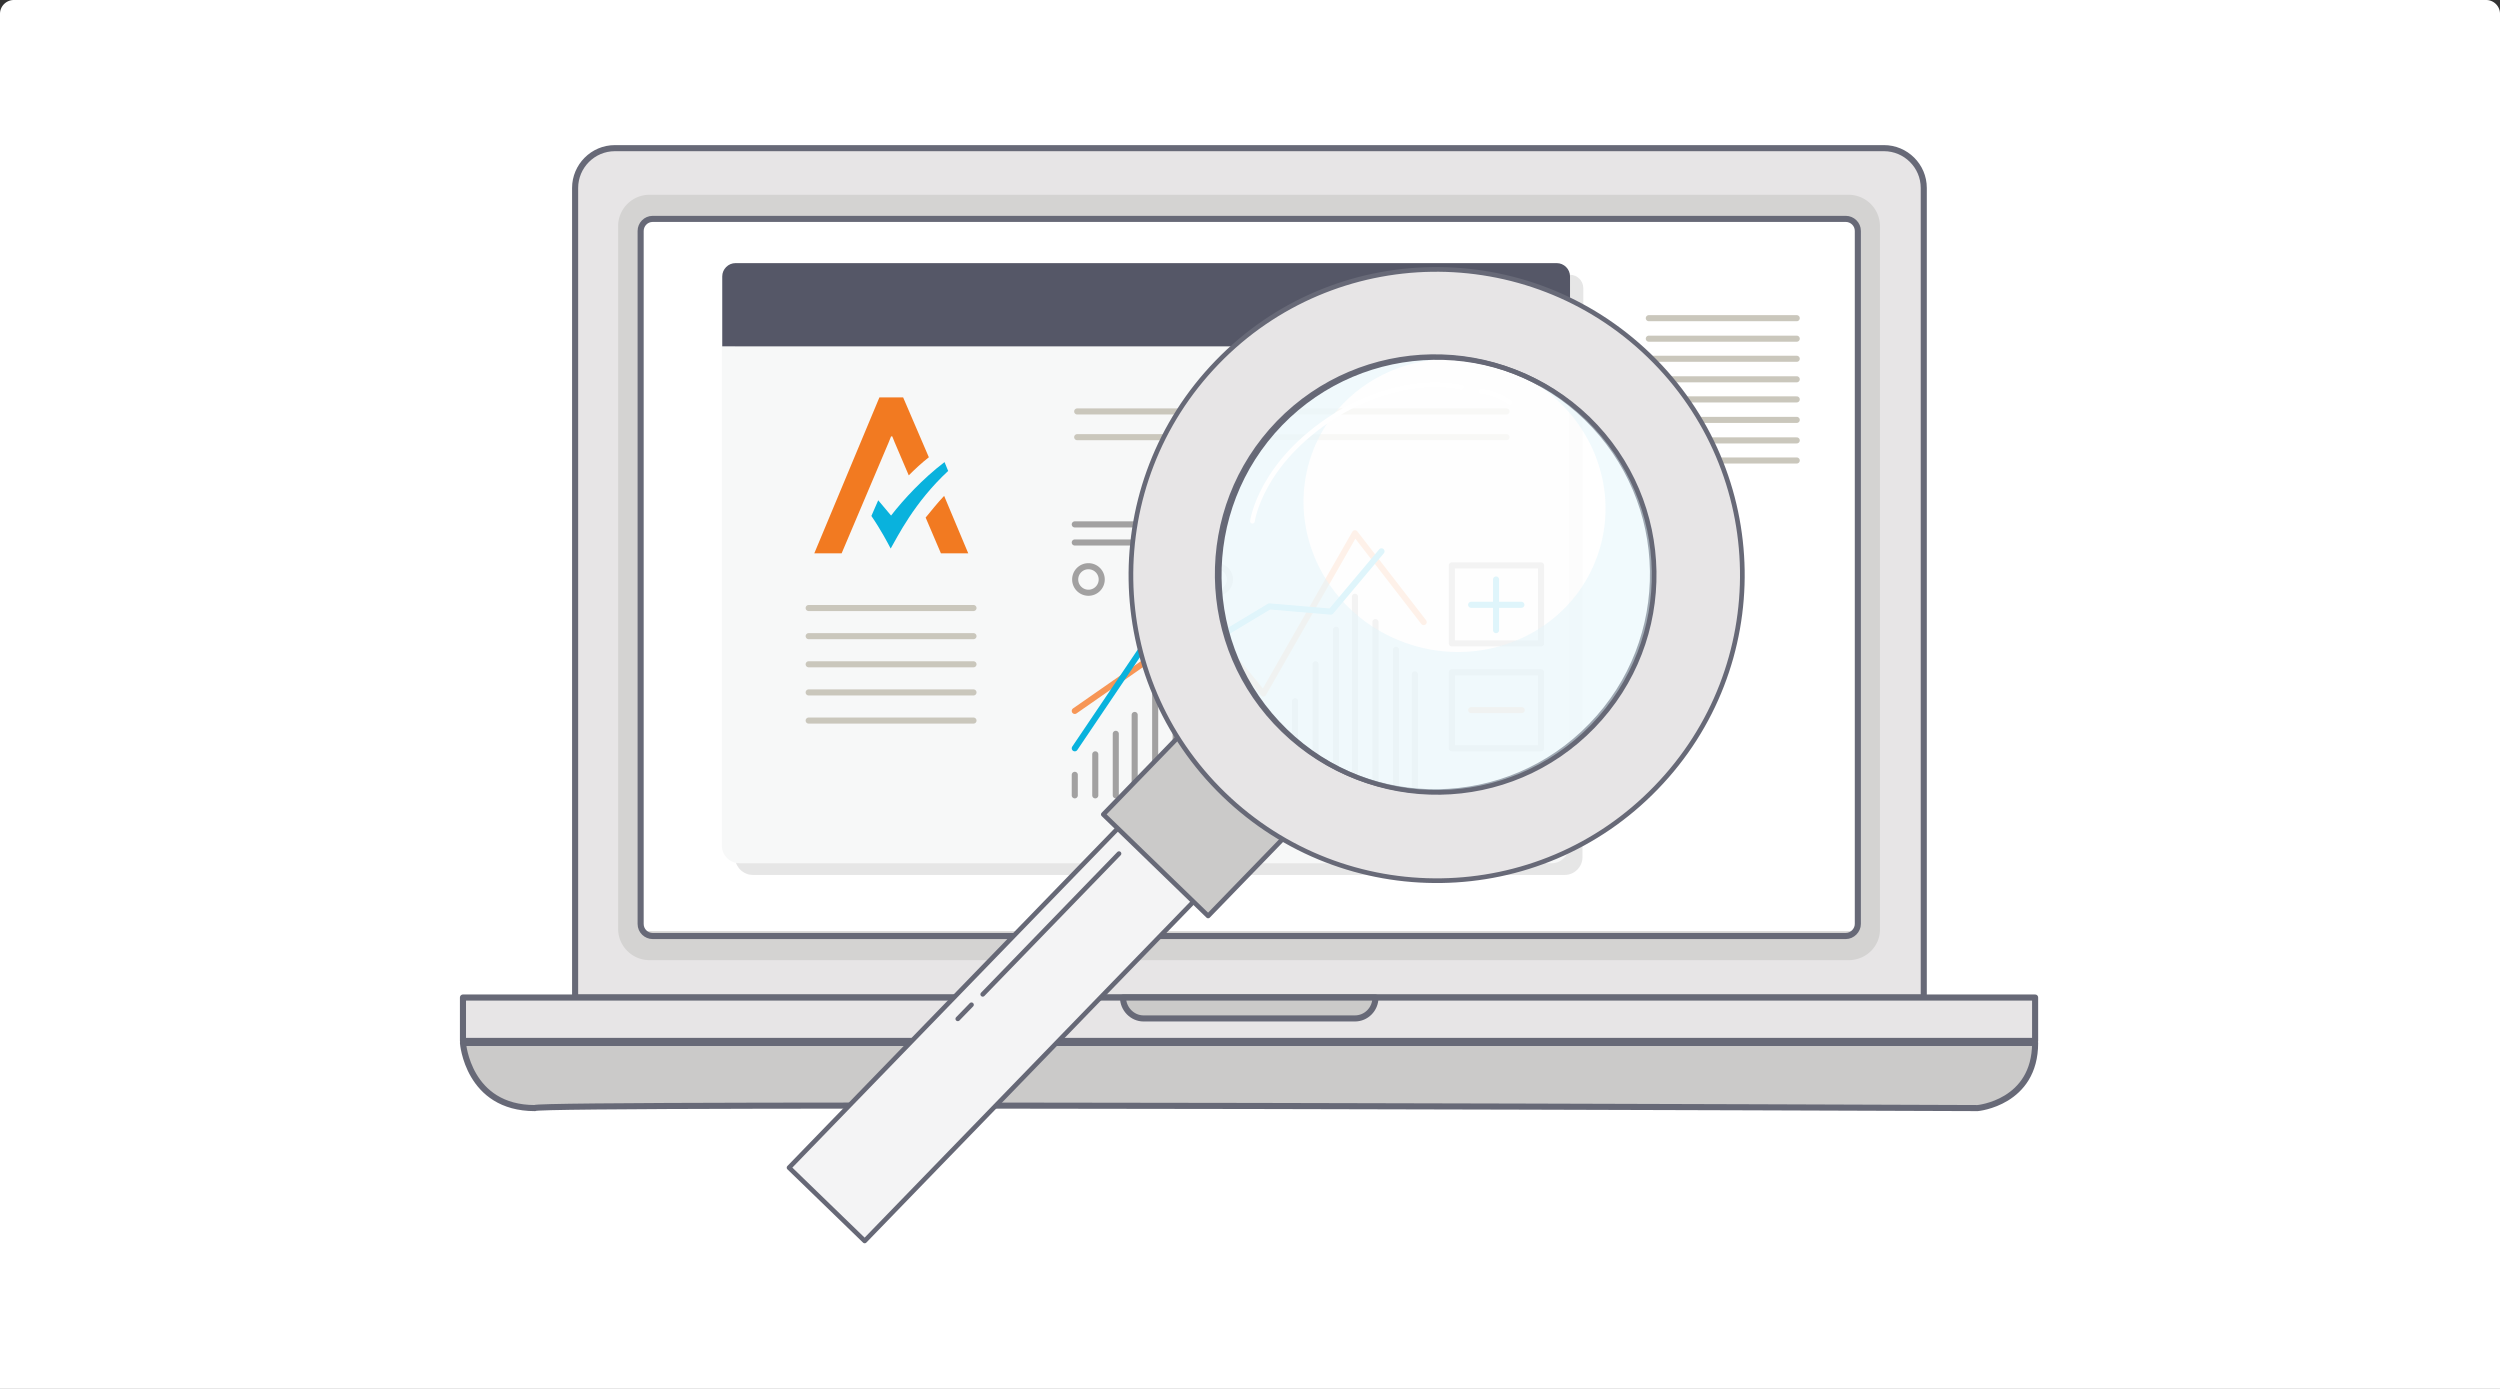 <svg xmlns="http://www.w3.org/2000/svg" width="540" height="300" fill="none"><rect width="100%" height="100%" fill="#333333" stroke="none"/><path fill="#fff" d="M0 3a3 3 0 0 1 3-3h534a3 3 0 0 1 3 3v297H0V3Z"/><path stroke="#676977" stroke-linecap="round" stroke-linejoin="round" stroke-miterlimit="10" stroke-width="1.315" d="M226.335 188.029h28.219"/><path fill="#E7E5E6" fill-rule="evenodd" stroke="#676977" stroke-linecap="round" stroke-linejoin="round" stroke-miterlimit="10" stroke-width="1.315" d="M415.446 215.467H124.225V40.597c0-4.69 3.821-8.597 8.596-8.597h274.115c4.69 0 8.597 3.821 8.597 8.596v174.871h-.087Z" clip-rule="evenodd"/><path fill="#D4D3D2" d="M399.296 207.392H140.289c-3.734 0-6.773-3.039-6.773-6.772V48.844c0-3.733 3.039-6.772 6.773-6.772h259.007a6.78 6.78 0 0 1 6.772 6.772V200.62c.088 3.733-2.951 6.772-6.772 6.772Z"/><path fill="#fff" fill-rule="evenodd" d="M138.378 49.8V201.14h262.915V49.8a2.334 2.334 0 0 0-2.344-2.345H140.723a2.335 2.335 0 0 0-2.345 2.345Z" clip-rule="evenodd"/><path fill="#E7E5E6" stroke="#676977" stroke-linecap="round" stroke-linejoin="round" stroke-miterlimit="10" stroke-width="1.315" d="M439.584 215.467H100v9.377h339.584v-9.377Z"/><path fill="#CBCAC9" fill-rule="evenodd" stroke="#676977" stroke-linecap="round" stroke-linejoin="round" stroke-miterlimit="10" stroke-width="1.315" d="M100 225.279s1.043 14.067 15.542 14.067c-.607-1.216 311.626 0 311.626 0s12.416-1.129 12.416-14.067H100Z" clip-rule="evenodd"/><path stroke="#676977" stroke-linecap="round" stroke-linejoin="round" stroke-miterlimit="10" stroke-width="1.315" d="M398.688 202.182H140.983c-1.389 0-2.605-1.129-2.605-2.605V49.887c0-1.39 1.129-2.606 2.605-2.606h257.705c1.39 0 2.605 1.129 2.605 2.605v149.691c0 1.389-1.215 2.605-2.605 2.605Z" clip-rule="evenodd"/><path fill="#CBCAC9" fill-rule="evenodd" stroke="#676977" stroke-linecap="round" stroke-linejoin="round" stroke-miterlimit="10" stroke-width="1.315" d="M242.571 215.467h54.528c0 2.518-1.996 4.515-4.428 4.515h-45.672c-2.43 0-4.428-2.084-4.428-4.515Z" clip-rule="evenodd"/><path fill="#838383" d="M339.124 59.352H161.648c-1.563 0-2.865 1.302-2.865 2.865V185.165c0 2.084 1.736 3.82 3.82 3.82h175.392c2.085 0 3.821-1.736 3.821-3.82V77.325h.174V62.217c0-1.563-1.303-2.865-2.866-2.865Z" opacity=".2"/><path fill="#F7F8F8" d="M155.918 74.807v107.84c0 2.084 1.737 3.821 3.82 3.821h175.393c2.083 0 3.82-1.737 3.82-3.821V74.807H155.918Z"/><path fill="#555767" d="M339.211 74.807H156.004V59.699c0-1.563 1.302-2.865 2.865-2.865h177.39c1.563 0 2.865 1.302 2.865 2.865v15.108h.087Z"/><path fill="#F79656" d="M314.378 65.864a2.705 2.705 0 0 1-2.691 2.691 2.705 2.705 0 0 1-2.692-2.692 2.705 2.705 0 0 1 2.692-2.691c1.476 0 2.691 1.128 2.691 2.692Z"/><path fill="#FEEDA7" d="M323.061 65.864a2.705 2.705 0 0 1-2.691 2.691 2.705 2.705 0 0 1-2.692-2.692 2.705 2.705 0 0 1 2.692-2.691c1.476 0 2.691 1.128 2.691 2.692Z"/><path fill="#AAAAAB" d="M331.744 65.864a2.705 2.705 0 0 1-2.692 2.691 2.705 2.705 0 0 1-2.691-2.692 2.704 2.704 0 0 1 2.691-2.691c1.477 0 2.692 1.128 2.692 2.692Z"/><path stroke="#CAC7BC" stroke-linecap="round" stroke-linejoin="round" stroke-miterlimit="10" stroke-width="1.315" d="M232.673 88.873h92.733M232.673 94.43h92.733M174.672 131.332h35.6M174.672 137.41h35.6M174.672 143.488h35.6M174.672 149.566h35.6M174.672 155.643h35.6"/><path fill="#09B2DD" d="M192.472 111.36s-1.736-2.083-2.778-3.298l-1.476 3.385c2.083 3.04 3.473 5.731 4.168 7.034 1.475-2.518 5.035-9.899 12.416-16.758l-.782-1.91c-4.688 3.559-8.856 8.074-11.548 11.547Z"/><path fill="#F27A21" d="M203.239 119.524h5.904l-5.21-12.417c-1.476 1.563-2.778 3.213-3.994 4.689l3.3 7.728ZM195.077 85.834h-5.123l-14.066 33.689h5.904l10.159-23.964.521-1.302h.26l.522 1.302 3.038 7.12c1.303-1.303 2.779-2.692 4.342-3.908l-5.557-12.937Z"/><path stroke="#F79656" stroke-linecap="round" stroke-linejoin="round" stroke-miterlimit="10" stroke-width="1.315" d="m232.152 153.559 19.45-13.545 6.425 3.126 5.644-4.515 9.204 11.201 19.797-34.644 14.847 19.189"/><path stroke="#A2A1A1" stroke-linecap="round" stroke-linejoin="round" stroke-miterlimit="10" stroke-width="1.315" d="M232.152 167.365v4.428M236.58 162.938v8.856M241.009 158.508v13.284M245.09 154.428v17.365M249.518 150v21.794M253.946 150.693v21.099M258.027 153.994v17.799M262.455 150.346v21.446M266.883 153.646v18.148M270.964 160.418v11.374M275.393 159.115v12.677M279.734 151.475v20.318M284.162 143.486v28.307M288.59 136.02v35.772M292.671 128.9v42.894M297.1 134.371v37.423M301.528 140.361v31.432M305.609 145.658v26.135M232.152 113.271h25.875M232.152 117.178h12.938M235.105 128.032a2.865 2.865 0 1 0 0-5.73 2.865 2.865 0 0 0 0 5.73ZM248.91 128.032a2.865 2.865 0 1 0 0-5.73 2.865 2.865 0 0 0 0 5.73ZM262.803 128.032a2.865 2.865 0 1 0 0-5.73 2.865 2.865 0 0 0 0 5.73Z"/><path stroke="#09B2DD" stroke-linecap="round" stroke-linejoin="round" stroke-miterlimit="10" stroke-width="1.315" d="m232.152 161.634 14.414-21.36 7.38 6.078 6.078-11.982 5.21 1.997 8.944-5.383 13.284 1.128 10.941-13.024"/><path stroke="#A2A1A1" stroke-linecap="round" stroke-linejoin="round" stroke-miterlimit="10" stroke-width="1.315" d="M332.873 122.127h-19.276v16.844h19.276v-16.844Z"/><path stroke="#09B2DD" stroke-linecap="round" stroke-linejoin="round" stroke-miterlimit="10" stroke-width="1.315" d="M317.765 130.637h10.853M323.148 136.107v-10.941"/><path stroke="#A2A1A1" stroke-linecap="round" stroke-linejoin="round" stroke-miterlimit="10" stroke-width="1.315" d="M332.873 145.223h-19.276v16.41h19.276v-16.41Z"/><path stroke="#F79656" stroke-linecap="round" stroke-linejoin="round" stroke-miterlimit="10" stroke-width="1.315" d="M317.765 153.385h10.939"/><path stroke="#CAC7BC" stroke-linecap="round" stroke-linejoin="round" stroke-miterlimit="10" stroke-width="1.315" d="M356.143 68.728h31.952M356.143 73.156h31.952M356.143 77.498h31.952M356.143 81.926h31.952M356.143 86.268h31.952M356.143 90.695h31.952M356.143 95.125h31.952M356.143 99.465h31.952"/><path fill="#fff" d="M277.65 157.902c-18.668-18.06-19.102-47.755-1.042-66.423 18.06-18.581 47.755-19.103 66.424-1.042 18.581 18.06 19.102 47.755 1.041 66.424-18.06 18.667-47.755 19.102-66.423 1.041Z" opacity=".87"/><path fill="#F4F4F5" stroke="#666876" stroke-linecap="round" stroke-linejoin="round" stroke-miterlimit="10" stroke-width="1.012" d="m262.822 156.877-92.387 95.335 16.336 15.831 92.387-95.335-16.336-15.831Z"/><path fill="#CBCAC9" stroke="#676977" stroke-linecap="round" stroke-linejoin="round" stroke-miterlimit="10" stroke-width="1.012" d="m259.765 153.775-21.448 22.141 22.639 21.931 21.448-22.141-22.639-21.931Z"/><path fill="#E7E5E6" stroke="#676977" stroke-linecap="round" stroke-linejoin="round" stroke-miterlimit="10" stroke-width="1.012" d="M356.229 76.804c-26.221-25.354-67.986-24.746-93.339 1.476-25.354 26.222-24.747 67.986 1.475 93.34 26.223 25.353 67.987 24.746 93.341-1.476 25.44-26.222 24.745-67.987-1.477-93.34Zm-12.589 79.882c-18.061 18.667-47.756 19.102-66.424 1.041-18.668-18.06-19.102-47.755-1.042-66.423 18.061-18.581 47.756-19.102 66.423-1.041 18.669 18.146 19.102 47.842 1.043 66.423Z"/><path fill="#E1F3FA" d="M343.032 90.436a47.017 47.017 0 0 0-17.452-10.68c16.584 6.338 25.266 24.399 19.362 40.549-5.905 16.324-24.485 24.659-41.504 18.494-17.018-6.165-25.962-24.399-20.057-40.81 4.949-13.631 18.668-21.62 32.908-20.317-14.153-1.823-29 2.865-39.768 13.893-18.059 18.668-17.539 48.363 1.043 66.423 18.581 18.06 48.362 17.539 66.423-1.042 18.147-18.668 17.626-48.45-.955-66.51Z" opacity=".46"/><path stroke="#666876" stroke-linecap="round" stroke-linejoin="round" stroke-miterlimit="10" stroke-width="1.012" d="M277.65 157.902c-18.668-18.06-19.102-47.755-1.042-66.423 18.06-18.581 47.755-19.103 66.424-1.042 18.581 18.06 19.102 47.755 1.041 66.424-18.06 18.667-47.755 19.102-66.423 1.041ZM241.703 184.383l-29.433 30.39M209.838 217.031l-2.953 3.039"/><path stroke="#fff" stroke-linecap="round" stroke-linejoin="round" stroke-miterlimit="10" stroke-width="1.012" d="M270.53 112.577s1.65-12.59 17.887-22.836c-.174.087 13.284-8.943 27.263-6.077"/><path fill="#fff" d="M319.935 84.531s2.866.087 6.252 2.432l-6.252-2.432Z"/><path stroke="#fff" stroke-linecap="round" stroke-linejoin="round" stroke-miterlimit="10" stroke-width="1.012" d="M319.935 84.531s2.866.087 6.252 2.432"/></svg>